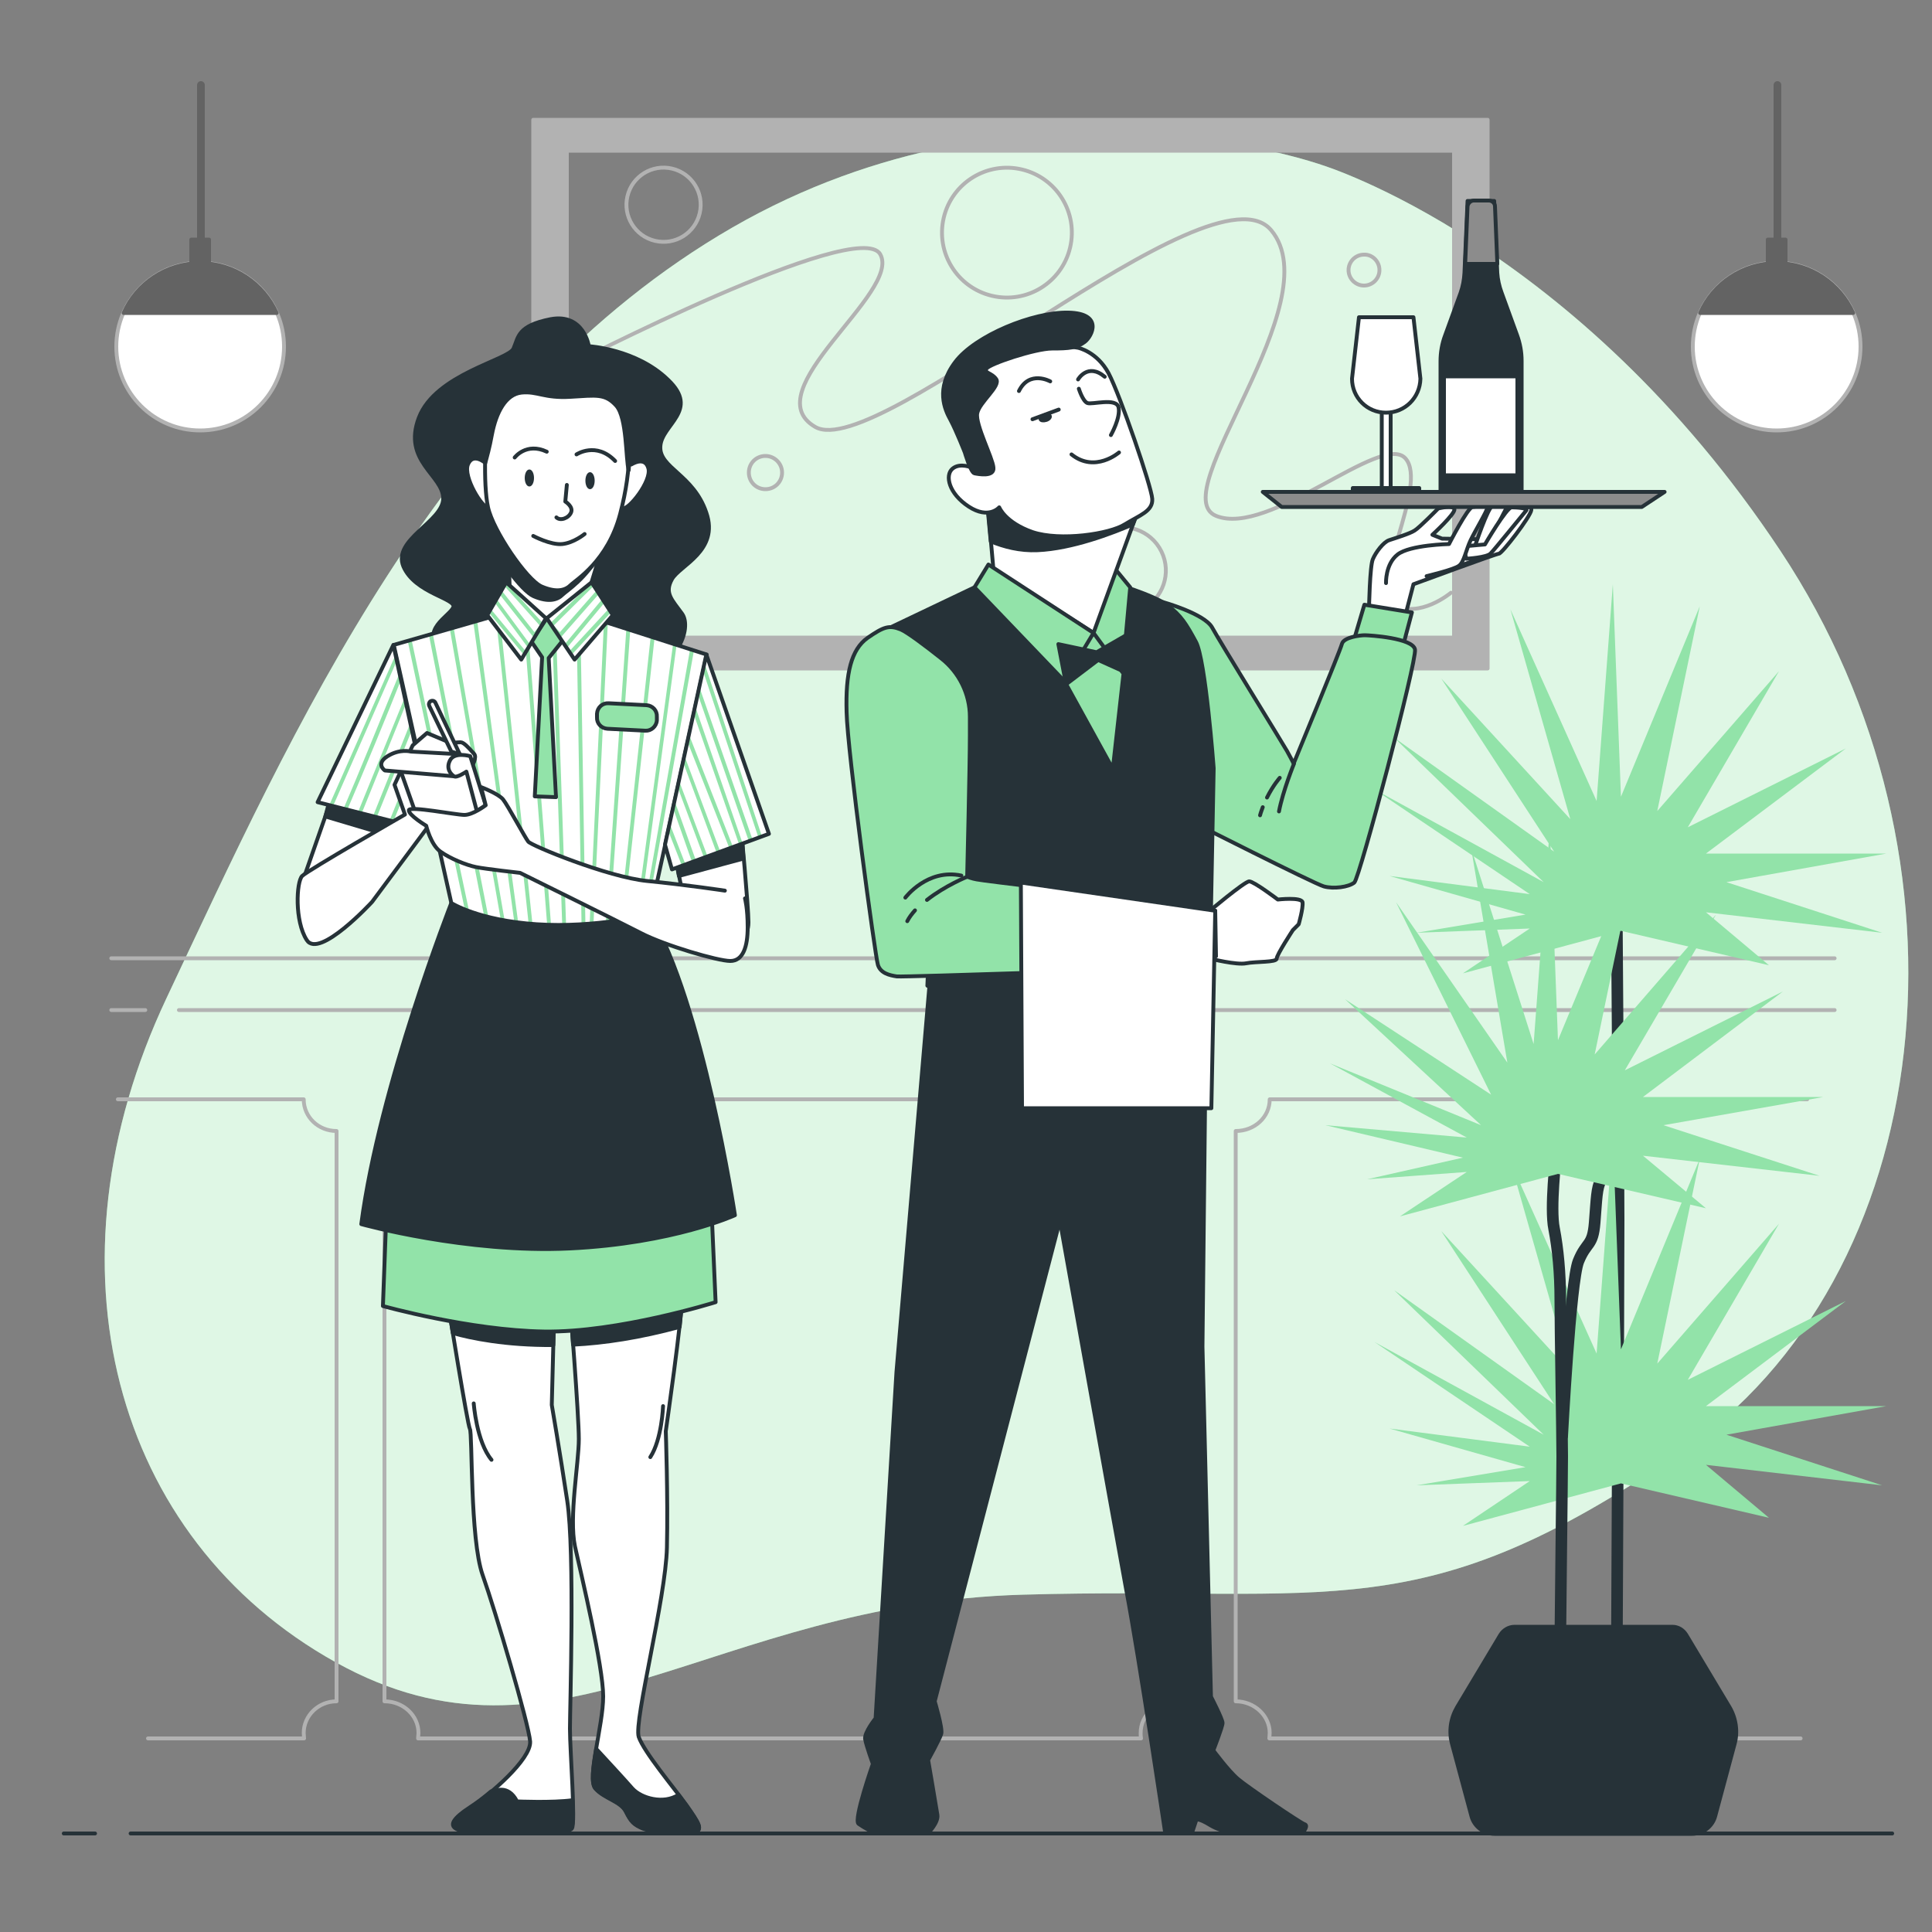 <?xml version="1.0" encoding="utf-8"?>
<!-- Generator: Adobe Illustrator 22.0.1, SVG Export Plug-In . SVG Version: 6.00 Build 0)  -->
<svg version="1.1" xmlns="http://www.w3.org/2000/svg" xmlns:xlink="http://www.w3.org/1999/xlink" x="0px" y="0px"
	 viewBox="0 0 500 500" style="enable-background:new 0 0 500 500;" xml:space="preserve">
<rect x="0" y="0" width="500" height="500" fill="#808080" stroke="none"/>
<style type="text/css">
	.st0{fill:#92E3A9;}
	.st1{opacity:0.7;fill:#FFFFFF;}
	.st2{fill:#B2B2B2;stroke:#B2B2B2;stroke-linecap:round;stroke-linejoin:round;stroke-miterlimit:10;}
	.st3{fill:none;stroke:#B2B2B2;stroke-linecap:round;stroke-linejoin:round;stroke-miterlimit:10;}
	.st4{fill:#FFFFFF;stroke:#B2B2B2;stroke-linecap:round;stroke-linejoin:round;stroke-miterlimit:10;}
	.st5{fill:#636363;stroke:#636363;stroke-linecap:round;stroke-linejoin:round;stroke-miterlimit:10;}
	.st6{fill:none;stroke:#636363;stroke-width:2;stroke-linecap:round;stroke-linejoin:round;stroke-miterlimit:10;}
	.st7{fill:none;stroke:#263238;stroke-width:3;stroke-linecap:round;stroke-linejoin:round;stroke-miterlimit:10;}
	.st8{fill:#263238;stroke:#263238;stroke-linejoin:round;stroke-miterlimit:10;}
	.st9{fill:#FFFFFF;stroke:#263238;stroke-linecap:round;stroke-linejoin:round;stroke-miterlimit:10;}
	.st10{fill:#92E3A9;stroke:#263238;stroke-linecap:round;stroke-linejoin:round;stroke-miterlimit:10;}
	.st11{fill:none;stroke:#263238;stroke-linecap:round;stroke-linejoin:round;stroke-miterlimit:10;}
	.st12{fill:#263238;stroke:#263238;stroke-linecap:round;stroke-linejoin:round;stroke-miterlimit:10;}
	.st13{fill:#8C8C8C;stroke:#263238;stroke-linecap:round;stroke-linejoin:round;stroke-miterlimit:10;}
	.st14{fill:#FFFFFF;}
	.st15{fill:#263238;}
</style>
<g id="Background_Simple">
	<g>
		<path class="st0" d="M342.1,42.7c0,0-77-27.4-152.6,16.2C114,102.5,75.8,189,43.1,258.3c-32.7,69.3-13.9,139.8,43.8,171.9
			c57.7,32.1,96.9-15.2,177.8-17.5c80.9-2.3,102.7,9.3,169.8-36.5c67.2-45.7,79.3-153.7,26.3-233.6
			C407.9,62.8,342.1,42.7,342.1,42.7z"/>
		<path class="st1" d="M342.1,42.7c0,0-77-27.4-152.6,16.2C114,102.5,75.8,189,43.1,258.3c-32.7,69.3-13.9,139.8,43.8,171.9
			c57.7,32.1,96.9-15.2,177.8-17.5c80.9-2.3,102.7,9.3,169.8-36.5c67.2-45.7,79.3-153.7,26.3-233.6
			C407.9,62.8,342.1,42.7,342.1,42.7z"/>
	</g>
</g>
<g id="Picture">
	<g>
		<path class="st2" d="M138,31v142h247V31H138z M376.3,165H146.7V39h229.6V165z"/>
		<path class="st3" d="M146.5,95c0,0,75.7-39.1,81.3-29.2c5.6,9.9-32.9,35.4-16.8,44.7C227.2,119.8,313.5,41,329,59.6
			c15.5,18.6-27.9,68.3-14.3,73.9c13.7,5.6,42.8-21.7,49-14.9c6.2,6.8-9.9,34.1-3.1,37.9c6.8,3.7,14.9-3.1,14.9-3.1"/>
		
			<ellipse transform="matrix(0.231 -0.973 0.973 0.231 141.794 299.961)" class="st3" cx="260.7" cy="60.2" rx="16.8" ry="16.8"/>
		
			<ellipse transform="matrix(0.229 -0.974 0.974 0.229 80.691 208.061)" class="st3" cx="171.7" cy="53.1" rx="9.6" ry="9.6"/>
		<path class="st3" d="M202.4,122.3c0,2.4-1.9,4.3-4.3,4.3c-2.4,0-4.3-1.9-4.3-4.3c0-2.4,1.9-4.3,4.3-4.3
			C200.4,118,202.4,119.9,202.4,122.3z"/>
		<path class="st3" d="M357,69.9c0,2.2-1.8,4-4,4c-2.2,0-4-1.8-4-4c0-2.2,1.8-4,4-4C355.1,65.8,357,67.6,357,69.9z"/>
		
			<ellipse transform="matrix(0.898 -0.44 0.44 0.898 -35.379 142.751)" class="st3" cx="290.5" cy="147.8" rx="11.2" ry="11.2"/>
	</g>
	<g>
		<g>
			<line class="st3" x1="28.8" y1="248" x2="474.8" y2="248"/>
			<line class="st3" x1="46.3" y1="261.4" x2="474.8" y2="261.4"/>
			<line class="st3" x1="28.8" y1="261.4" x2="37.6" y2="261.4"/>
		</g>
		<path class="st3" d="M467.7,284.5H328.6c0,4.6-3.9,8.2-8.8,8.2v147.6c4.8,0,8.8,3.7,8.8,8.2c0,0.5-0.1,0.9-0.1,1.4h137.5"/>
		<path class="st3" d="M30.5,284.5h48.1c0,4.6,3.8,8.2,8.5,8.2v147.6c-4.7,0-8.5,3.7-8.5,8.2c0,0.5,0.1,0.9,0.1,1.4H38.3"/>
		<path class="st3" d="M295.2,284.5h-47.4h-91.7h-47.8c0,4.6-3.9,8.2-8.8,8.2v147.6c4.9,0,8.8,3.7,8.8,8.2c0,0.5-0.1,0.9-0.1,1.4
			h49.7H246h49.3c-0.1-0.5-0.1-0.9-0.1-1.4c0-4.6,3.9-8.2,8.8-8.2V292.8C299.1,292.8,295.2,289.1,295.2,284.5z"/>
	</g>
</g>
<g id="Lamps">
	<g>
		<circle class="st4" cx="459.8" cy="89.7" r="21.7"/>
		<path class="st5" d="M440,81h39.6c-3.4-7.6-11-12.9-19.8-12.9C451,68.1,443.3,73.4,440,81z"/>
		<line class="st6" x1="460" y1="64" x2="460" y2="22"/>
		<rect x="457.5" y="62" class="st5" width="4.6" height="7.6"/>
	</g>
	<g>
		<circle class="st4" cx="51.8" cy="89.7" r="21.7"/>
		<path class="st5" d="M32,81h39.6c-3.4-7.6-11-12.9-19.8-12.9C43,68.1,35.3,73.4,32,81z"/>
		<line class="st6" x1="52" y1="64" x2="52" y2="22"/>
		<rect x="49.5" y="62" class="st5" width="4.6" height="7.6"/>
	</g>
</g>
<g id="Plants">
	<g>
		<g>
			<g>
				<path class="st7" d="M418.4,233c0,0,0.5,65.6,0.5,82.9c0,17.3-0.5,121-0.5,121"/>
				<polygon class="st0" points="457.8,249.8 441.5,236.1 487.1,241.4 446.8,228.3 488.2,220.9 441.5,220.9 477.7,193.7 
					436.8,214.1 460.4,173.7 428.9,209.9 439.9,156.9 419.5,206.2 417.4,151.2 413.2,207.3 390.9,157.7 406.4,212 373,175.6 
					402.2,220.4 360.8,190.9 399.5,228.3 355.7,204.3 395.9,231.4 359.6,226.7 394.8,236.7 366.6,241.4 395.9,240.3 378.6,251.9 
					419.5,240.9 				"/>
				<polygon class="st0" points="457.8,392.8 441.5,379.1 487.1,384.4 446.8,371.3 488.2,363.9 441.5,363.9 477.7,336.7 
					436.8,357.1 460.4,316.7 428.9,352.9 439.9,299.9 419.5,349.2 417.4,294.2 413.2,350.3 390.9,300.7 406.4,355 373,318.6 
					402.2,363.4 360.8,333.9 399.5,371.3 355.7,347.3 395.9,374.4 359.6,369.7 394.8,379.7 366.6,384.4 395.9,383.3 378.6,394.9 
					419.5,383.9 				"/>
			</g>
			<path class="st7" d="M402.7,299.1c0,0-1.6,13.6-0.5,18.9c1,5.2,1.6,11.5,1.6,18.4c0,6.8,0.5,35.8,0.5,40.5
				c0,4.7-0.5,44.8-0.5,48.5s0,6.3,0,8.4c0,2.1,0,4.2,0,4.2"/>
			<path class="st7" d="M404.3,371.6c0,0,2.1-40,4.2-45.2s3.7-3.7,4.2-10c0.5-6.3,0.5-8.9,1.6-11c1-2.1,2.1-5.8,2.1-5.8l1-4.2"/>
			<polygon class="st0" points="441.5,312.7 425.2,299.1 470.9,304.3 430.5,291.2 471.9,283.9 425.2,283.9 461.4,256.6 420.5,277 
				444.1,236.7 412.7,272.9 423.7,219.9 403.2,269.2 401.1,214.1 396.9,270.2 380.7,219.4 390.1,275 361.3,233.5 385.9,283.3 
				348.1,258.6 383.3,291.2 344.2,275.2 379.6,294.4 343,291.2 378.6,299.6 353.8,305.2 379.6,303.3 362.3,314.8 403.2,303.8 			"/>
		</g>
		<path class="st8" d="M388.3,423.1l-11.2,18.7c-1.7,2.9-2.2,6.3-1.3,9.6l5,18.6c0.7,2.7,3.2,4.6,6,4.6h51.1c2.8,0,5.3-1.9,6-4.6
			l5-18.6c0.9-3.2,0.4-6.7-1.3-9.6l-11.2-18.7c-0.8-1.3-2.1-2.1-3.6-2.1H392C390.5,421,389.1,421.8,388.3,423.1z"/>
	</g>
</g>
<g id="Character_2">
	<g>
		<g>
			<g>
				<path class="st9" d="M354.3,157.5c0,0,0.2-11.1,1-12.8c0.7-1.7,2.7-4.4,4.2-4.9c1.5-0.5,5.4-1.7,6.6-2.5
					c1.2-0.7,6.1-5.7,6.1-5.7s3.9-1,4.2,0.2c0.2,1.2-5.7,6.6-5.7,6.6l2.5,1l13,0.2l7.6-7.6c0,0,2.7-1.7,2.5,0
					c-0.2,1.7-7.6,11.3-8.4,11.3c-0.7,0-22.1,7.9-22.1,7.9l-2.5,9.6L354.3,157.5z"/>
				<path class="st9" d="M377.7,146.4c0,0,5.2-1.5,5.9-2.7s6.1-12.1,6.6-12.8c0.5-0.7-2.7-0.2-3.9,0c-1.2,0.2-4.7,10.8-4.7,10.8
					l-5.4,1.7L377.7,146.4z"/>
				<path class="st9" d="M379.5,144.6c0,0,5.4-0.3,6.3-1.4c1-1,8.6-10.4,9.2-11.1c0.6-0.6-2.6-0.8-3.8-0.8c-1.3,0-6.9,9.6-6.9,9.6
					l-5.7,0.5L379.5,144.6z"/>
				<path class="st9" d="M358.7,150.9c0,0-0.2-4.9,3-7.4c3.2-2.5,13.3-2.7,13.3-2.7s4.9-9.6,6.1-9.6c1.2,0,4.2-1.2,3.9,0
					c-0.2,1.2-3.2,6.1-4.4,8.6c-1.2,2.5-1.7,5.7-3,6.6c-1.2,1-8.4,2.7-8.4,2.7"/>
			</g>
			<polygon class="st10" points="350.4,165.6 353.1,156.5 365.4,158.5 362.4,169.8 			"/>
			<g>
				<path class="st10" d="M300.9,155.8c0,0,10.8,3,12.8,6.6c2,3.7,18.4,30.2,19.4,32s1.7,3.2,1.7,3.2s12.1-29.3,12.5-31
					c0.5-1.7,4.7-2.2,5.9-2.2c1.2,0,12.5,0.7,13,3.7c0.5,3-14.3,59-15.7,60.3c-1.5,1.2-5.4,1.7-7.9,1c-2.5-0.7-34.7-17-34.7-17
					L300.9,155.8z"/>
				<path class="st11" d="M334.9,197.6c0,0-2.9,7.1-3.9,12.4"/>
				<path class="st11" d="M326.8,208.9c-0.2,0.6-0.5,1.3-0.7,2.1"/>
				<path class="st11" d="M331.2,201.3c0,0-1.7,1.9-3.3,5.1"/>
			</g>
		</g>
		<path class="st12" d="M240.8,252l-8.8,103.1l-5.4,89.6c0,0-3,3.7-2.7,5.4s2,6.4,2,6.4s-5.1,14.5-3.7,15.5c1.4,1,4.1,2.4,4.1,2.4
			h13.9c0,0,2.7-2.7,2.4-4.7c-0.3-2-2.4-14.2-2.4-14.2s3-5.4,3.4-6.8s-1.7-8.4-1.7-8.4l32.4-124.4c0,0,13.9,77.7,17.2,95.7
			c3.4,17.9,10,62.4,10,62.4h7.1l1-3c0,0,0.3-0.7,3.7,1.4c3.4,2,6.4,1.7,6.4,1.7h17.6c0,0,1.4-1.7,0.3-2c-1-0.3-14.9-9.7-17.2-11.7
			c-2.4-2-6.4-7.4-6.4-7.4s2.4-6.1,2.4-7.1s-3-6.8-3-6.8l-2.2-90.6l1-94L240.8,252z"/>
		<path class="st12" d="M252.2,152l-21.4,10.2l10.3,66.5l-1.1,26.4c0,0,17.7,9.7,37.8,9.1c20-0.6,35.2-7.8,35.2-7.8l1.1-57.6
			c0,0-2.1-28.1-4.6-32.7c-2.5-4.6-3.8-6.8-7.4-9.5c-3.6-2.7-14.6-5.9-14.6-5.9s-19.8-1.7-20.5-1.7C266.5,149,252.2,152,252.2,152z"
			/>
		<polygon class="st10" points="275.5,176.3 288,199 291,172.2 282.1,159.3 275.6,174.1 		"/>
		<polygon class="st10" points="283,163.8 290.5,174 292.5,152 287.9,146.4 		"/>
		<polygon class="st9" points="255.5,129.4 257.1,147.4 283,163.8 294.1,133.3 		"/>
		<path class="st12" d="M256.4,140.1c3.4,1.4,7.5,2.5,12.1,2.3c9-0.4,19.4-4.4,24.7-6.7l0.9-2.3l-38.7-3.9L256.4,140.1z"/>
		<polygon class="st10" points="283,163.8 275.5,176.3 252.2,152 255.8,146.1 		"/>
		<g>
			<path class="st9" d="M312.5,236.2c0,0,9.6-8.1,10.8-8.1c1.2,0,7.4,4.7,7.4,4.7s6.1-0.7,6.4,0.7c0.2,1.5-1,5.7-1,5.7l-1.5,1.5
				c0,0-4.2,6.4-4.2,7.4c0,1-5.4,0.7-7.9,1.2c-2.5,0.5-9.3-1.2-9.3-1.2L312.5,236.2z"/>
			<polygon class="st9" points="303.2,235.5 314.5,235.7 314.7,247.5 305.4,247.8 			"/>
			<path class="st10" d="M251,185.5c0-5.9-2.8-11.5-7.4-15.1c-3.9-3.1-8.8-6.8-10.5-7.5c-3-1.2-4.4-0.7-8.6,2.2
				c-4.2,3-5.7,9.1-5.4,19.2c0.2,10.1,7.4,63.2,8.1,65.4c0.7,2.2,3,2.7,4.9,3c2,0.2,69.8-2.1,71.1-2.2c4.7-0.5,5.4-6.9,5.2-9.8
				c-0.5-5.4-5.2-7.1-12.3-7.9c-7.1-0.7-42.1-4.9-43.3-5.2c-1.2-0.2-2.5-0.7-2.5-0.7s0.7-28.8,0.7-36.6
				C251,188.5,251,186.9,251,185.5z"/>
			<path class="st11" d="M236.8,235.6c-0.8,0.9-1.5,1.8-2,2.8"/>
			<path class="st11" d="M250.3,226.9c0,0-5.7,2.3-10.4,6"/>
			<path class="st11" d="M234.3,232.3c0,0,5.7-7.6,14.5-5.7"/>
		</g>
		<g>
			<rect x="357.6" y="104.9" class="st9" width="2.3" height="21.5"/>
			<rect x="350.1" y="126.3" class="st9" width="17.2" height="1"/>
			<path class="st9" d="M358.7,106.8L358.7,106.8c-4.9,0-8.8-3.9-8.8-8.8l1.8-15.9h14.1l1.8,15.9
				C367.5,102.9,363.6,106.8,358.7,106.8z"/>
		</g>
		<g>
			<path class="st12" d="M387.5,70.6L386.7,52h-2.8h-1.3h-2.8L379,70.6c-0.1,1.8-0.4,3.5-1,5.2l-4,11c-0.8,2.1-1.2,4.4-1.2,6.7v35.9
				h7.7h5.6h7.7V93.4c0-2.3-0.4-4.5-1.2-6.7l-4-11C388,74.1,387.6,72.3,387.5,70.6z"/>
			<rect x="373.7" y="97.4" class="st9" width="19" height="25.6"/>
			<path class="st13" d="M387.5,68.3c0-0.1,0-0.1,0-0.2l-0.6-14.7c0-0.8-0.7-1.5-1.6-1.5h-1.3h-1.3h-1.3c-0.8,0-1.5,0.7-1.6,1.5
				l-0.6,14.7c0,0.1,0,0.1,0,0.2H387.5z"/>
		</g>
		<polygon class="st13" points="424.9,131.2 331.7,131.2 326.8,127.3 430.8,127.3 		"/>
		<polygon class="st9" points="264.2,228.4 264.5,286.8 313.5,286.8 314.5,235.7 		"/>
		<g>
			<g>
				<path class="st9" d="M279,90c0,0,4.9,1,7.9,6.6c3,5.7,11.1,29.3,11.3,32.5c0.2,3.2-3.2,4.2-7.1,6.6c-3.9,2.5-16.7,4.4-23.9,2
					c-7.1-2.5-8.6-6.4-8.6-6.4s-2.7,3.2-7.9-0.2c-5.2-3.4-6.2-8.1-4.2-9.8c2-1.7,5.2-0.2,5.2-0.2s-5.4-13.3-4.9-18
					c0.5-4.7,0.7-9.4,8.6-12.6C263.2,87.3,279,90,279,90z"/>
				<path class="st11" d="M279.2,100.6c0,0,1,3.2,2.2,3.7c1.2,0.5,7.6-1.5,8.1,1.2c0.5,2.7-2,7.1-2,7.1"/>
				<path class="st11" d="M289.6,117.1c0,0-6.2,5.4-12.3,0.5"/>
				<line class="st11" x1="267.2" y1="108.5" x2="274" y2="106"/>
				<path class="st11" d="M271.8,98.7c0,0-5.4-3-8.1,2.5"/>
				<path class="st11" d="M279,98.2c0,0,2.5-4.4,6.9-0.7"/>
				<path class="st12" d="M271.7,107.7c0.1,0.3-0.3,0.8-1,1c-0.7,0.2-1.3,0.1-1.4-0.2c-0.1-0.3,0.3-0.8,1-1
					C270.9,107.2,271.5,107.3,271.7,107.7z"/>
			</g>
			<path class="st12" d="M249.7,117.1c0,0,1.5,5.2,2.5,5.4c1,0.2,5.2,1,4.9-1.5c-0.2-2.5-4.7-11.1-4.2-14s6.2-7.1,4.9-8.9
				c-1.2-1.7-3.2-1.5-2.5-2.7c0.7-1.2,12.6-5.2,17-5.2c4.4,0,6.4-0.2,8.4-1.7c2-1.5,4.9-7.4-4.2-7.6s-24.1,5.9-29.3,12.8
				c-5.2,6.9-2.7,12.3-1.2,15C247.5,111.5,249.7,117.1,249.7,117.1z"/>
		</g>
		<polygon class="st12" points="283.8,168.8 273.9,166.7 275.9,177.1 284.2,170.8 293.3,174.9 291.6,164.3 		"/>
	</g>
</g>
<g id="Character_1">
	<g>
		<path class="st9" d="M174.6,220.8l3.2,16.4c0,0,1.7,2.5,7.5,5c5.7,2.5,8.4,0.5,8.4-3.5c0-4-2-25.3-2-25.3L174.6,220.8z"/>
		<polygon class="st12" points="175.7,226.7 192.4,222.2 191.8,213.3 174.6,220.8 		"/>
		<path class="st9" d="M85.9,206.4L78,229l6,4.5c0,0,5,0.5,8.2-1.7c3.2-2.2,11.2-20.6,11.2-20.6L85.9,206.4z"/>
		<polygon class="st12" points="84.2,211.3 101,216.3 103.3,211.1 85.7,205.6 		"/>
		<g>
			<path class="st9" d="M147.5,337c0,0,2.3,29.1,2.3,35.4s-2.6,20.2-1,27.8c1.7,7.6,7.3,31.1,7.3,38.8s-4.3,21.2-2,23.8
				c2.3,2.6,6.6,3.3,7.9,6c1.3,2.6,2,3.3,4.3,4.3c2.3,1,11.6,1.7,13.6,1c2-0.7,1-2.3-2.3-7c-3.3-4.6-10.9-13.6-12.3-17.6
				c-1.3-4,7-35.8,7.3-49c0.3-13.2-0.3-30.1-0.3-30.1s4.3-29.8,4.3-35.8L147.5,337z"/>
			<path class="st12" d="M148.3,348c8.1-0.4,17.3-1.8,27.6-4.6c0.4-3.9,0.7-7.1,0.7-8.6l-29.1,2.3C147.5,337,147.9,341.9,148.3,348z
				"/>
			<path class="st11" d="M171.6,363.9c0,0-0.3,8.6-3.3,13.2"/>
			<path class="st12" d="M179.9,474.2c2-0.7,1-2.3-2.3-7c-0.6-0.8-1.3-1.7-2-2.7c-3.9,2.5-9.6,0.9-11.9-1.6c-2-2.3-7.1-7.8-9.4-10.3
				c-0.8,4.8-1.4,9-0.2,10.3c2.3,2.6,6.6,3.3,7.9,6c1.3,2.6,2,3.3,4.3,4.3C168.7,474.2,177.9,474.8,179.9,474.2z"/>
		</g>
		<g>
			<path class="st9" d="M116,337.7c0,0,5,31.1,5.6,32.1c0.7,1,0,28.5,3.3,37.8c3.3,9.3,11.9,38.4,12.3,43.1
				c0.3,4.6-10.6,13.9-15.2,16.9c-4.6,3-6,5-3,6c3,1,13.6,0,17.9-0.3c4.3-0.3,10.1,1.3,11.1-0.1c1-1.3-0.5-20.1-0.5-25.8
				c0-5.6,1.3-45.7-0.7-59c-2-13.2-4-24.8-4-24.8l0.7-27.2l-29.1-1L116,337.7z"/>
			<path class="st12" d="M116,337.7c0,0,0.5,3.1,1.2,7.3c4.6,1.3,13.6,3.2,26,3.1l0.3-11.8l-29.1-1L116,337.7z"/>
			<path class="st11" d="M122.6,363.2c0,0,0.7,9.9,4.6,14.6"/>
			<path class="st12" d="M147.9,473.1c0.4-0.5,0.4-3.4,0.2-7.2c-5.2,0.7-14.3,0.3-14.3,0.3c-2.3-4.6-6-2.6-6-2.6l-0.7,0
				c-2,1.7-3.9,3.1-5.3,4c-4.6,3-6,5-3,6c3,1,13.4,0.9,17.7,0.6C141,473.8,146.9,474.4,147.9,473.1z"/>
		</g>
		<path class="st10" d="M100.1,311.2l-1,26.8c0,0,22.5,6.3,41.7,6.6s44.4-7.6,44.4-7.6l-1.3-29.5l-83.1-1.3L100.1,311.2z"/>
		<path class="st12" d="M116.8,233.7c0,0-18.6,47.4-23.3,83.1c0,0,27.2,7.6,54,6.3c26.8-1.3,42.7-8.6,42.7-8.6s-8.3-55-22-77.8
			L116.8,233.7z"/>
		<path class="st12" d="M152.4,89.6c0,0-1.3-8.6-9.9-7c-8.6,1.7-8.3,4.6-9.6,7.6c-1.3,3-20.2,6.6-24.5,17.9s6.3,14.9,6.3,20.9
			c0,6-13.2,10.6-10.3,17.6c3,7,13.9,8.3,12.9,10.6c-1,2.3-8.9,6-3,11.3c6,5.3,32.8,10.6,47,7.9c14.2-2.6,17.9-13.9,15.2-17.6
			c-2.6-3.6-4.6-5.3-2.6-8.9c2-3.6,12.3-7.3,8.9-17.2c-3.3-9.9-12.3-11.6-11.9-17.2c0.3-5.6,10.3-9.3,2-17.2
			C164.7,90.3,152.4,89.6,152.4,89.6z"/>
		<g>
			<path class="st14" d="M128.7,159.2l-26.8,7.7l14.9,66.8c0,0,7,4.5,22.1,5.5c15.2,1,29.3-2.5,29.3-2.5l14.7-67.3l-25.6-8.2
				L128.7,159.2z"/>
			<g>
				<path class="st0" d="M123.5,160.7l-1,0.3l10.6,77.6c0.3,0,0.7,0.1,1,0.1L123.5,160.7z"/>
				<path class="st0" d="M129.3,159.2l-0.7,0l-0.3,0.1l8.5,79.7c0.3,0,0.7,0.1,1,0.1L129.3,159.2z"/>
				<path class="st0" d="M136.4,159.7l-1-0.1l6.2,79.7c0.3,0,0.7,0,1,0L136.4,159.7z"/>
				<path class="st0" d="M117.4,162.4l-1,0.3l13.2,75.3c0.3,0.1,0.7,0.1,1,0.2L117.4,162.4z"/>
				<path class="st0" d="M111,164.3l14.3,72.8c0.3,0.1,0.7,0.2,1.1,0.3L112,164L111,164.3z"/>
				<path class="st0" d="M150.2,160.7l-1-0.1l1.3,78.5c0.3,0,0.7,0,1-0.1L150.2,160.7z"/>
				<path class="st0" d="M120.3,235.4c0.3,0.1,0.7,0.3,1.1,0.4l-14.9-70.3l-1,0.3L120.3,235.4z"/>
				<path class="st0" d="M174.2,166.6l-9.6,70.8c0.4-0.1,0.7-0.1,1-0.2l9.5-70.3L174.2,166.6z"/>
				<path class="st0" d="M179.6,168.3l-1-0.3l-12.2,69c0.4-0.1,0.8-0.2,1-0.2L179.6,168.3z"/>
				<path class="st0" d="M169.4,165.1l-1-0.3l-8,73.4c0.3-0.1,0.7-0.1,1-0.2L169.4,165.1z"/>
				<path class="st0" d="M157.3,161.2l-0.1,0l-0.9-0.1l-3.7,77.9c0.3,0,0.7-0.1,1-0.1L157.3,161.2z"/>
				<path class="st0" d="M145.5,239.3c0.3,0,0.7,0,1,0l-2.7-79.1l-1-0.1L145.5,239.3z"/>
				<path class="st0" d="M163.1,163.1l-1-0.3l-5.3,75.8c0.3,0,0.7-0.1,1-0.1L163.1,163.1z"/>
				<path class="st10" d="M167,189.1l-9.8-0.5c-1.6-0.1-2.8-1.4-2.7-3l0-0.9c0.1-1.6,1.4-2.8,3-2.7l9.8,0.5c1.6,0.1,2.8,1.4,2.7,3
					l0,0.9C169.9,188,168.5,189.2,167,189.1z"/>
			</g>
			<path class="st11" d="M128.7,159.2l-26.8,7.7l14.9,66.8c0,0,7,4.5,22.1,5.5c15.2,1,29.3-2.5,29.3-2.5l14.7-67.3l-25.6-8.2
				L128.7,159.2z"/>
		</g>
		<polygon class="st9" points="131.5,140.6 132,154.7 142,162.4 151.9,154.6 155.9,141.5 142.8,145.5 		"/>
		<path class="st12" d="M155.9,141.5l-13.2,4l-11.3-4.9l0.3,7.2c2.4,3.2,4.8,5.8,6.4,6.5c4,1.7,6.2,0.9,7.5-0.4
			c1-1,6.1-4.1,9.8-10.9L155.9,141.5z"/>
		<polygon class="st10" points="137.5,166 140.3,170.1 138.4,206.1 143.9,206.3 142,170.3 146.5,164.7 141.5,160 		"/>
		<g>
			<polygon class="st14" points="131,150.7 141.3,160 134.9,170.7 126.1,159.2 			"/>
			<g>
				<polygon class="st0" points="126.5,158.5 135.6,169.5 136.1,168.6 127,157.6 				"/>
				<polygon class="st0" points="128.5,155 128,155.9 136.7,167.7 137.2,166.8 				"/>
				<polygon class="st0" points="131.2,151 131,150.7 130.5,151.6 139.7,161.9 138.3,163.6 129.8,152.8 129.2,153.7 138.2,165.1 
					140.5,161.3 				"/>
				<polygon class="st11" points="131,150.7 141.3,160 134.9,170.7 126.1,159.2 				"/>
			</g>
		</g>
		<g>
			<polygon class="st14" points="153.1,150.7 141.5,160 148.7,170.7 158.6,159.2 			"/>
			<g>
				<polygon class="st0" points="158.1,158.5 147.9,169.5 147.3,168.6 157.5,157.6 				"/>
				<polygon class="st0" points="155.9,155 156.5,155.9 146.7,167.7 146.1,166.8 				"/>
				<polygon class="st0" points="152.8,151 153.1,150.7 153.7,151.6 143.3,161.9 144.9,163.6 154.4,152.8 155,153.7 145,165.1 
					142.4,161.3 				"/>
				<polygon class="st11" points="153.1,150.7 141.5,160 148.7,170.7 158.6,159.2 				"/>
			</g>
		</g>
		<g>
			<path class="st9" d="M125.6,119.8c0,0-3.2-2.8-4.5,0.4c-1.3,3.2,3.8,11.5,5.3,11.1c1.5-0.4,0.6-11.1,0.6-11.1L125.6,119.8z"/>
			<path class="st9" d="M163.4,120.2c0,0,3.5-2.3,4.4,1c0.9,3.3-5.2,10.9-6.6,10.3c-1.4-0.6,0.9-11.1,0.9-11.1L163.4,120.2z"/>
			<path class="st9" d="M136.9,94.3c0,0-8.8,2.8-10.2,10.7c-1.2,7.2-1.7,20.3-0.4,26.3c1.3,6,10,18.8,13.9,20.5
				c4,1.7,6.2,0.9,7.5-0.4c1.3-1.3,9.6-6.2,12.8-18.4c3.2-12.2,2.8-21.3,0.8-30.5C160.1,96.9,146.5,89.9,136.9,94.3z"/>
			<path class="st12" d="M161.4,102.6c-1.3-5.7-14.9-12.6-24.5-8.3c0,0-8.8,2.8-10.2,10.7c-0.6,3.9-1.1,9.5-1.1,14.8
				c0.4-1.5,1.1-4,1.7-7.3c1.1-5.8,3.6-10.5,7.7-10.9c4.1-0.4,5.8,1.5,12.6,1.1c6.8-0.4,9-0.9,11.9,2.3c2.8,3.2,2.4,13.7,3.2,16.7
				C163.4,114.8,162.8,108.7,161.4,102.6z"/>
			<path class="st11" d="M146.7,125.5l-0.4,4.3c0,0,2.1,1.3,1.5,2.8c-0.6,1.5-2.8,2.3-3.8,1.3"/>
			<path class="st11" d="M138,138.7c0,0,4.5,2.4,7.5,2.1s5.8-2.6,5.8-2.6"/>
			<path class="st15" d="M138.2,123.7c0,1.2-0.5,2.2-1.2,2.2s-1.2-1-1.2-2.2c0-1.2,0.5-2.2,1.2-2.2S138.2,122.5,138.2,123.7z"/>
			<path class="st15" d="M153.9,124.4c0,1.2-0.5,2.2-1.2,2.2s-1.2-1-1.2-2.2c0-1.2,0.5-2.2,1.2-2.2S153.9,123.2,153.9,124.4z"/>
			<path class="st11" d="M133.2,118.4c0,0,3-4,8.3-1.5"/>
			<path class="st11" d="M149.2,117.6c0,0,5.1-3.4,10,1.7"/>
		</g>
		<g>
			<polygon class="st14" points="101.8,166.9 82.2,207.6 106.6,213.8 109.5,202.4 			"/>
			<g>
				<polygon class="st0" points="102.4,169.4 85.2,208.4 86.2,208.6 102.7,171 				"/>
				<path class="st0" d="M103.8,175.9l-0.4-1.7c-4.8,11.8-11,27-14.5,35.1l1,0.2C93.8,200.5,100.6,184,103.8,175.9z"/>
				<polygon class="st0" points="105.1,182.1 104.8,180.4 92.6,210.3 93.6,210.5 				"/>
				<polygon class="st0" points="108.5,206.3 109.5,202.4 109.5,202.1 104,213.2 105,213.4 				"/>
				<polygon class="st0" points="108.3,196.6 107.9,194.9 100.8,212.4 101.8,212.6 				"/>
				<polygon class="st0" points="106.6,188.9 106.2,187.1 96.5,211.3 97.5,211.5 				"/>
			</g>
			<polygon class="st11" points="101.8,166.9 82.2,207.6 106.6,213.8 109.5,202.4 			"/>
		</g>
		<g>
			<polygon class="st14" points="182.8,169.4 199,215.8 173.9,225 172.1,218.6 			"/>
			<g>
				<polygon class="st0" points="177.1,195.5 176.8,197.3 185.5,220.8 186.4,220.4 				"/>
				<polygon class="st0" points="175.7,202 175.4,203.8 182.2,222 183.1,221.6 				"/>
				<polygon class="st0" points="174.6,207.3 174.2,209.2 179.1,223.1 180.1,222.7 				"/>
				<polygon class="st0" points="177.4,223.7 173.3,213.1 172.9,214.9 176.5,224.1 				"/>
				<polygon class="st0" points="181,177.8 180.6,179.7 193.8,217.7 194.8,217.4 				"/>
				<polygon class="st0" points="182.3,171.6 181.9,173.5 196.3,216.8 197.2,216.5 				"/>
				<polygon class="st0" points="179.9,182.8 179.5,184.7 191.3,218.6 192.2,218.3 				"/>
				<polygon class="st0" points="178.3,190.1 177.9,191.9 188.8,219.6 189.7,219.2 				"/>
			</g>
			<polygon class="st11" points="182.8,169.4 199,215.8 173.9,225 172.1,218.6 			"/>
		</g>
		<path class="st9" d="M110.5,189.7l-3.7,3.2l-4.7,10.2l2.7,7.7c0,0-25.1,14.4-26.6,15.9c-1.5,1.5-2,11.7,1.2,16.6
			c3.2,5,16.9-9.9,16.9-9.9l22.4-30.1c0,0,5.5-6.5,4-8.2c-1.5-1.7-2.7-3-3.5-3s-2.5,0.2-2.5,0.2L110.5,189.7z"/>
		<path class="st9" d="M111.1,182.7l5.7,11.8l2.2,0.7l-6.3-13.3c-0.2-0.5-0.8-0.7-1.3-0.4l0,0C111,181.8,110.9,182.3,111.1,182.7z"
			/>
		<g>
			<polygon class="st9" points="103.3,198.4 107.8,211.1 121.5,213.6 125.7,211.1 121,196.7 			"/>
			<path class="st9" d="M117.5,200.9l-17.9-1.5c0,0-2.5-1.7,0.7-3.7c3.2-2,6-1.2,6-1.2l12.7,0.7L117.5,200.9z"/>
			<path class="st9" d="M125.7,208.4l-4-12.7c0,0-4-1.2-5.2,1c-1.2,2.2,0.2,3.7,1,4.2c0.7,0.5,3.2-1.2,3.2-1.2l2.7,10.2L125.7,208.4
				z"/>
		</g>
		<path class="st9" d="M192.8,232.5c0,0,0.7,2.5,0.7,7.5c0,5-1.2,8.7-4.5,8.7c-3.2,0-16.9-4-23.1-7.2c-6.2-3.2-31.3-15.6-31.3-15.6
			s-8.9-1-11.4-1.5c-2.5-0.5-6.7-2.2-9.2-4c-2.5-1.7-3.7-6.7-3.7-6.7s-4.5-2.7-4.5-4c0-1.2,12.2,1.2,14.4,1.2c2.2,0,5.5-2.5,5.5-2.5
			l-1.2-4.7c0,0,4.5,1.7,5.7,3.2c1.2,1.5,5.7,9.9,6.5,10.9c0.7,1,20.6,9.2,30.8,10.2c10.2,1,20.1,2.5,20.1,2.5"/>
	</g>
</g>
<g id="Floor">
	<g>
		<line class="st9" x1="24.6" y1="474.5" x2="16.5" y2="474.5"/>
		<line class="st9" x1="489.7" y1="474.5" x2="33.8" y2="474.5"/>
	</g>
</g>
</svg>
